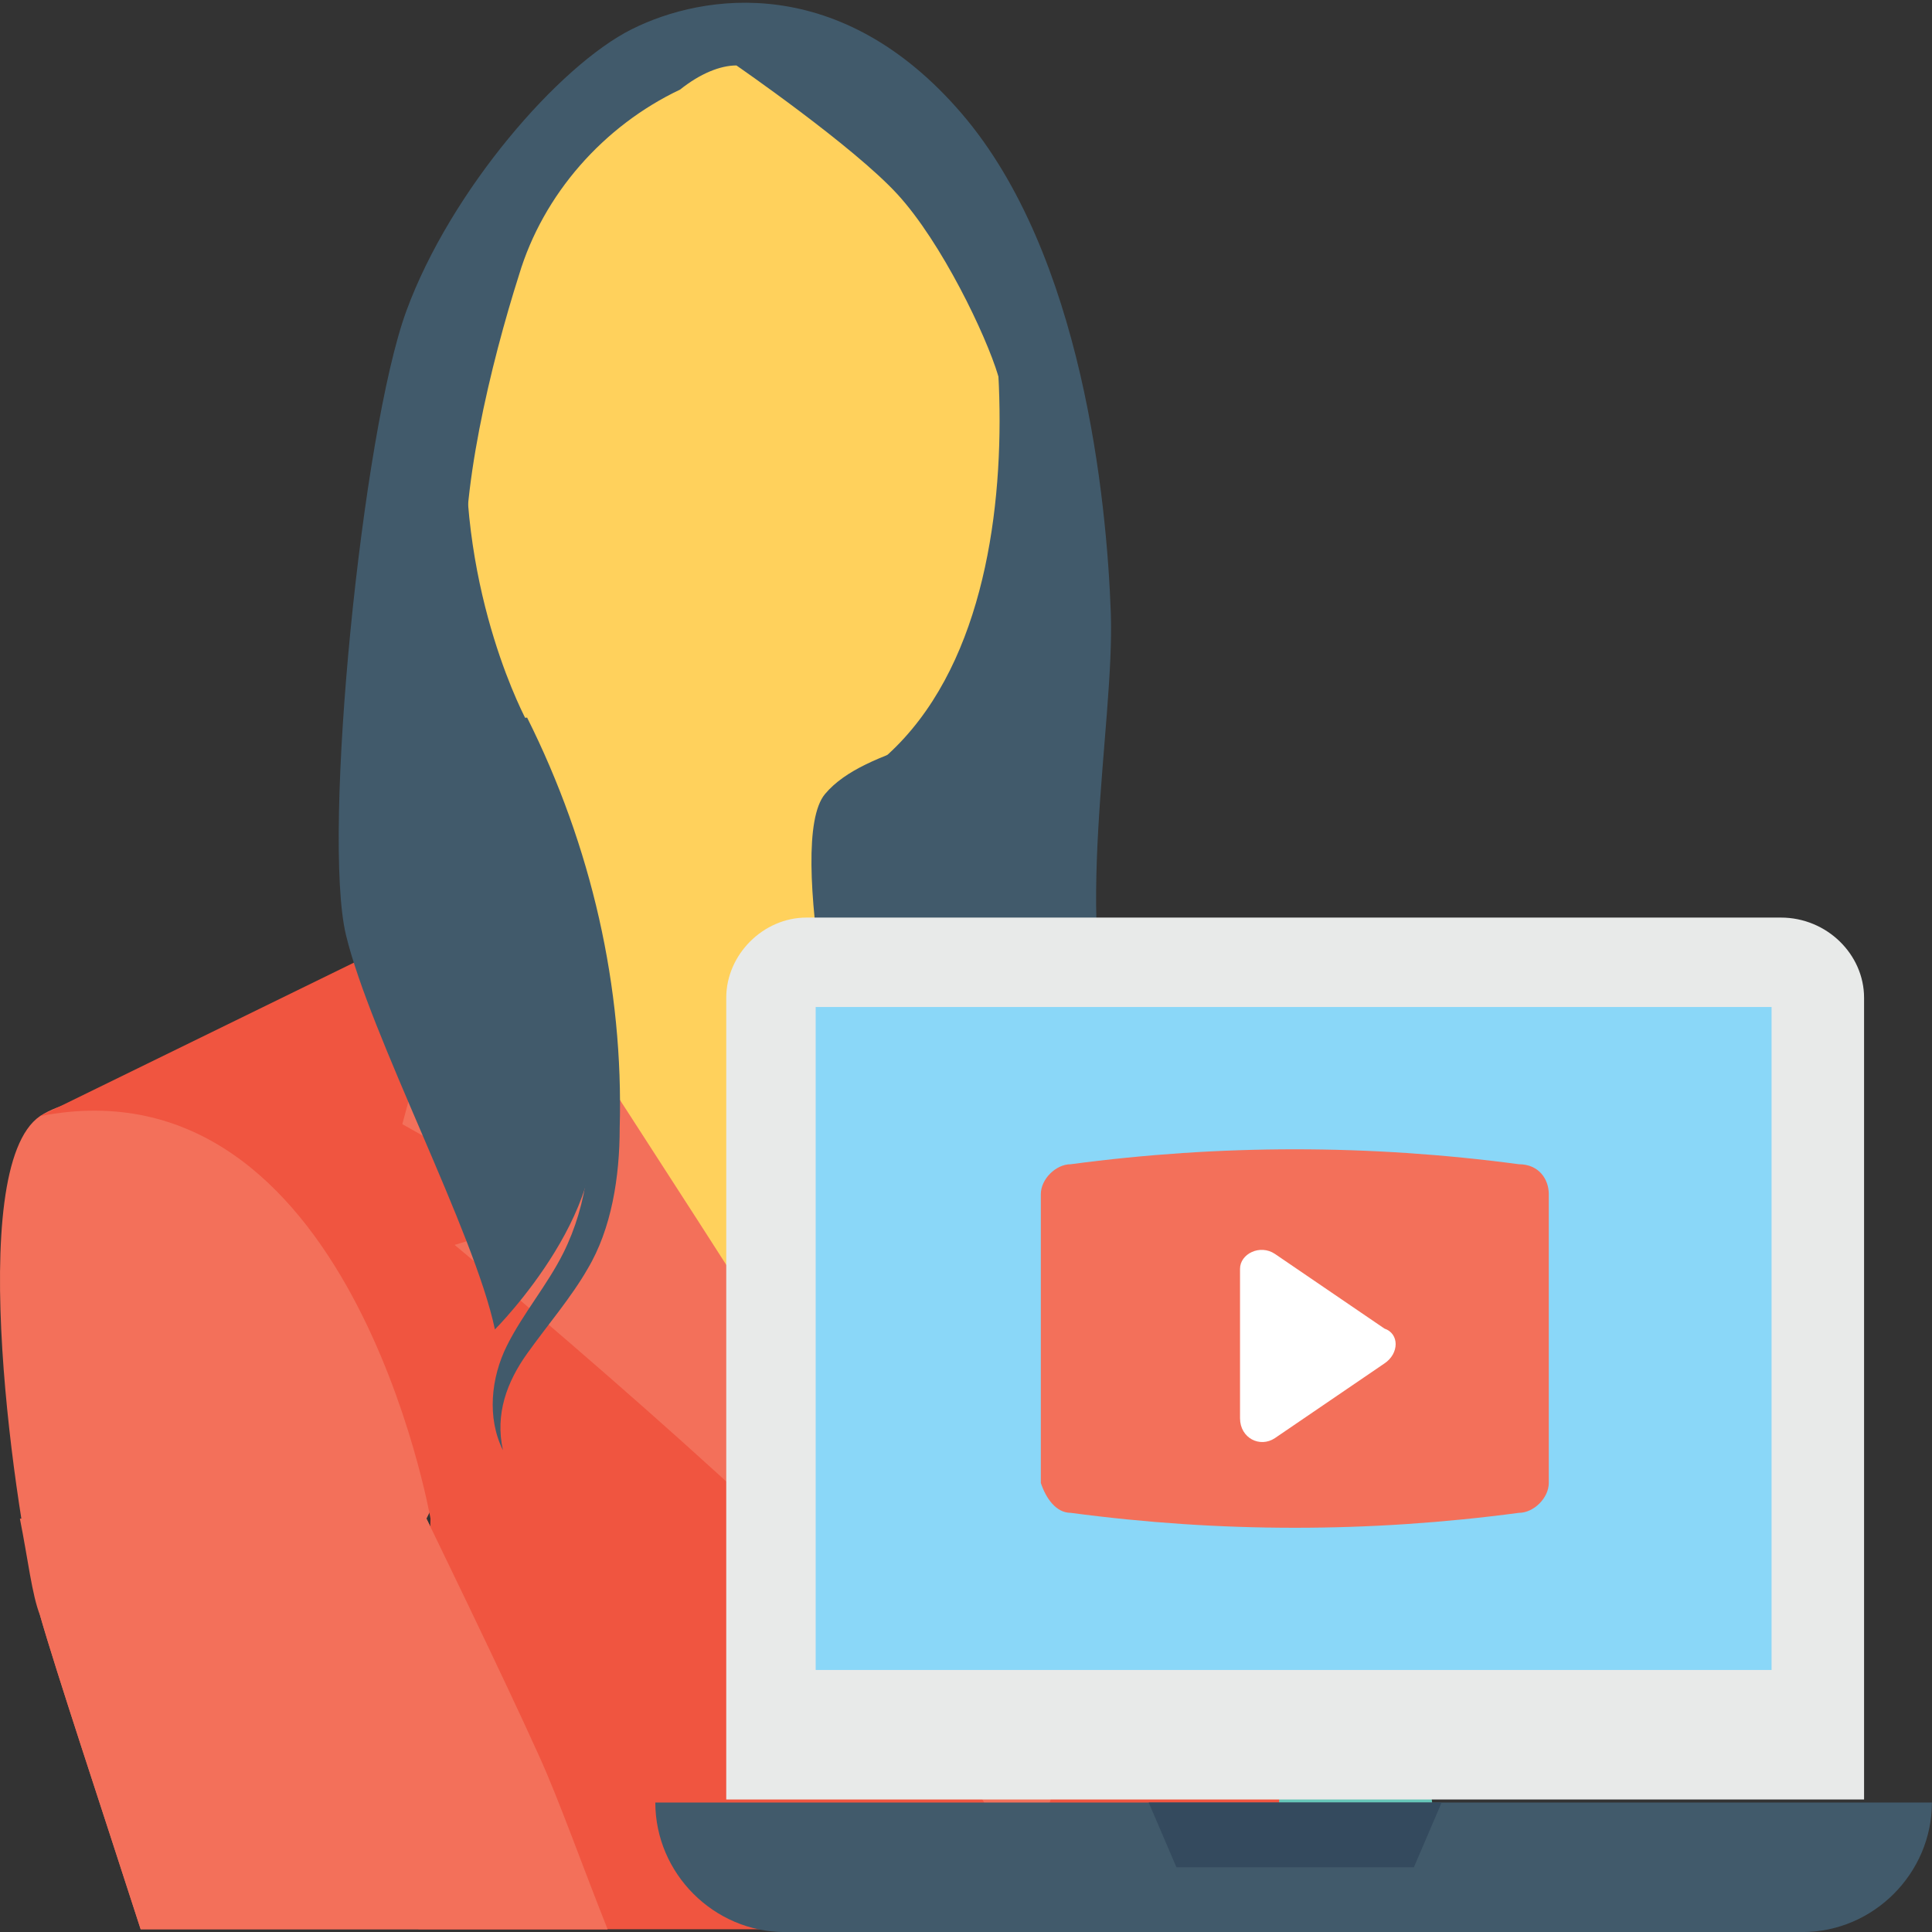 <?xml version="1.0" encoding="UTF-8" standalone="no"?> <!-- Generator: Adobe Illustrator 19.0.0, SVG Export Plug-In . SVG Version: 6.00 Build 0) --> <svg xmlns:dc="http://purl.org/dc/elements/1.1/" xmlns:cc="http://creativecommons.org/ns#" xmlns:rdf="http://www.w3.org/1999/02/22-rdf-syntax-ns#" xmlns:svg="http://www.w3.org/2000/svg" xmlns="http://www.w3.org/2000/svg" xmlns:sodipodi="http://sodipodi.sourceforge.net/DTD/sodipodi-0.dtd" xmlns:inkscape="http://www.inkscape.org/namespaces/inkscape" id="Capa_1" x="0px" y="0px" viewBox="0 0 511.938 511.938" style="enable-background:new 0 0 511.938 511.938;" xml:space="preserve" sodipodi:docname="woman-play-2.svg" inkscape:version="0.92.5 (2060ec1f9f, 2020-04-08)"><rect x="0" y="0" width="511.938" height="511.938" fill="#333333" stroke="none"/><defs id="defs1915"></defs> <path style="fill:#F3705A;" d="M37.271,511.21h123.733c-6.4-16-12.8-34.133-18.133-45.867c-9.6-21.333-29.867-62.933-29.867-62.933 s26.667-51.2,7.467-78.933s-88.533-41.6-109.867-27.733c-20.267,13.867-6.4,106.667,0,132.267 C14.871,442.943,26.605,478.143,37.271,511.21z" id="path1824"></path> <path style="fill:#66C6B9;" d="M386.071,511.21l-4.267-12.8c0,0-4.267-50.133-13.867-75.733c-2.133-6.4-5.333-12.8-7.467-20.267 c-4.267-11.733-10.667-30.933-18.133-45.867c-12.8-24.533-32-41.6-32-41.6L289.005,511.21H386.071z" id="path1826"></path> <path style="fill:#F05540;" d="M114.071,402.41l-3.2,108.8h227.2c1.067-38.4,2.133-83.2,1.067-97.067 c-2.133-26.667-28.8-99.2-28.8-99.2l-35.2-33.067l16,103.467l-28.8,92.8l-128-209.067l-27.733-20.267l-96,46.933 C92.738,279.743,114.071,402.41,114.071,402.41z" id="path1828"></path> <g id="g1834"> <ellipse style="fill:#415A6B;" cx="237.805" cy="175.21" rx="45.867" ry="103.467" id="ellipse1830"></ellipse> <ellipse style="fill:#415A6B;" cx="136.471" cy="174.143" rx="26.667" ry="70.4" id="ellipse1832"></ellipse> </g> <path style="fill:#FFD15C;" d="M219.671,210.41c0,0-5.333,32,0,40.533c5.333,7.467,5.333,7.467,5.333,7.467l38.4,73.6l-2.133,108.8 h-13.867L127.938,263.743l-4.267-32c0,0,16-24.533,16-40.533c0,0-18.133-33.067-16-77.867s3.2-61.867,21.333-75.733 c18.133-13.867,50.133-30.933,68.267-24.533s32,23.467,41.6,37.333C264.471,64.276,282.605,180.543,219.671,210.41z" id="path1836"></path> <g id="g1842"> <path style="fill:#F3705A;" d="M219.671,250.943c0,0,23.467,110.933,26.667,133.333c3.2,22.4,7.467,53.333,7.467,53.333l19.2,57.6 c0,0,24.533-77.867,22.4-115.2c-2.133-37.333-21.333-96-21.333-96l-24.533-37.333L219.671,250.943z" id="path1838"></path> <path style="fill:#F3705A;" d="M120.471,329.876c0,0,96,80,114.133,105.6c13.867,20.267,34.133,54.4,43.733,75.733h3.2 c-4.267-21.333-17.067-61.867-43.733-104.533c-38.4-61.867-113.067-176-113.067-176l-18.133,67.2l41.6,23.467L120.471,329.876z" id="path1840"></path> </g> <g id="g1850"> <path style="fill:#415A6B;" d="M195.138,17.343c0,0,30.933,21.333,42.667,34.133s23.467,37.333,26.667,48 c3.2,10.667,1.067,97.067-3.2,116.267s4.267,125.867-9.6,154.667c0,0,14.933,0,25.6-12.8c10.667-12.8,32-44.8,19.2-77.867 c-12.8-33.067-1.067-87.467-2.133-117.333c-1.067-29.867-7.467-94.933-39.467-132.267s-68.267-32-87.467-22.4 s-48,42.667-59.733,74.667s-22.4,138.667-16,165.333c6.4,26.667,34.133,78.933,39.467,104.533c0,0,34.133-34.133,24.533-61.867 c-8.533-27.733-27.733-98.133-32-136.533c-2.133-22.4,6.4-57.6,13.867-81.067c6.4-21.333,22.4-39.467,42.667-49.067 C185.538,19.476,190.871,17.343,195.138,17.343z" id="path1844"></path> <path style="fill:#415A6B;" d="M270.871,185.876c-12.8,9.6-41.6,11.733-52.267,24.533s5.333,84.267,10.667,101.333 c7.467,21.333,10.667,44.8,1.067,66.133c7.467-4.267,13.867-11.733,18.133-19.2c4.267-7.467,6.4-17.067,8.533-25.6 c8.533-34.133,11.733-69.333,9.6-103.467" id="path1846"></path> <path style="fill:#415A6B;" d="M139.671,190.143c17.067,34.133,25.6,71.467,24.533,108.8c0,12.8-2.133,26.667-8.533,37.333 c-4.267,7.467-10.667,14.933-16,22.4c-5.333,7.467-8.533,16-6.4,25.6c-4.267-8.533-3.2-19.2,1.067-27.733 c4.267-8.533,10.667-16,14.933-24.533c6.4-12.8,8.533-28.8,5.333-42.667c-4.267-17.067-14.933-32-23.467-46.933 c-9.6-14.933-18.133-32-16-49.067" id="path1848"></path> </g> <path style="fill:#F3705A;" d="M37.271,511.21h123.733c-6.4-16-12.8-34.133-18.133-45.867c-9.6-21.333-29.867-62.933-29.867-62.933 H5.271c2.133,10.667,3.2,20.267,5.333,25.6C14.871,442.943,26.605,478.143,37.271,511.21z" id="path1852"></path> <g id="g1882"> </g> <g id="g1884"> </g> <g id="g1886"> </g> <g id="g1888"> </g> <g id="g1890"> </g> <g id="g1892"> </g> <g id="g1894"> </g> <g id="g1896"> </g> <g id="g1898"> </g> <g id="g1900"> </g> <g id="g1902"> </g> <g id="g1904"> </g> <g id="g1906"> </g> <g id="g1908"> </g> <g id="g1910"> </g> <g id="g7566" transform="matrix(0.766,0,0,0.766,962.945,225.721)"><path id="path6851" d="m -612.281,50.472 v 277.333 h -393.6 v -277.333 c 0,-14.933 12.8,-27.733 27.733,-27.733 h 337.067 c 16,-10e-4 28.8,12.799 28.8,27.733 z" style="fill:#e8eae9" inkscape:connector-curvature="0"></path><path id="path6853" d="m -1030.415,328.872 v 0 c 0,24.533 20.267,44.8 44.8,44.8 h 352 c 24.533,0 44.8,-20.267 44.8,-44.8 v 0 z" style="fill:#415a6b" inkscape:connector-curvature="0"></path><rect id="rect6855" height="229.333" width="330.667" style="fill:#8ad7f8" y="53.672" x="-974.948"></rect><polygon transform="translate(-1030.948,-139.395)" id="polygon6889" points="262.933,490.667 180.8,490.667 171.2,468.267 272.533,468.267 " style="fill:#344a5e"></polygon><g transform="matrix(1.615,0,0,1.615,701.6,240.164)" id="g7050"><path inkscape:connector-curvature="0" style="fill:#f3705a" d="m -983.481,-7.128 c 32,4.267 64,4.267 96,0 3.2,0 6.4,-3.2 6.4,-6.4 v -61.867 c 0,-3.2 -2.133,-6.4 -6.4,-6.4 -32,-4.267 -64,-4.267 -96,0 -3.2,0 -6.4,3.2 -6.4,6.4 v 61.867 c 1.066,3.2 3.2,6.4 6.4,6.4 z" id="path6911"></path><path inkscape:connector-curvature="0" style="fill:#ffffff" d="m -916.281,-39.128 -23.467,16 c -3.2,2.133 -7.467,0 -7.467,-4.267 v -32 c 0,-3.2 4.267,-5.333 7.467,-3.2 l 23.467,16 c 3.2,1.067 3.2,5.333 0,7.467 z" id="path6913"></path></g></g><g id="g6915" transform="translate(-1030.948,-139.395)"> </g><g id="g6917" transform="translate(-1030.948,-139.395)"> </g><g id="g6919" transform="translate(-1030.948,-139.395)"> </g><g id="g6921" transform="translate(-1030.948,-139.395)"> </g><g id="g6923" transform="translate(-1030.948,-139.395)"> </g><g id="g6925" transform="translate(-1030.948,-139.395)"> </g><g id="g6927" transform="translate(-1030.948,-139.395)"> </g><g id="g6929" transform="translate(-1030.948,-139.395)"> </g><g id="g6931" transform="translate(-1030.948,-139.395)"> </g><g id="g6933" transform="translate(-1030.948,-139.395)"> </g><g id="g6935" transform="translate(-1030.948,-139.395)"> </g><g id="g6937" transform="translate(-1030.948,-139.395)"> </g><g id="g6939" transform="translate(-1030.948,-139.395)"> </g><g id="g6941" transform="translate(-1030.948,-139.395)"> </g><g id="g6943" transform="translate(-1030.948,-139.395)"> </g><g id="g7425" transform="translate(-525.352,240.024)"> </g><g id="g7427" transform="translate(-525.352,240.024)"> </g><g id="g7429" transform="translate(-525.352,240.024)"> </g><g id="g7431" transform="translate(-525.352,240.024)"> </g><g id="g7433" transform="translate(-525.352,240.024)"> </g><g id="g7435" transform="translate(-525.352,240.024)"> </g><g id="g7437" transform="translate(-525.352,240.024)"> </g><g id="g7439" transform="translate(-525.352,240.024)"> </g><g id="g7441" transform="translate(-525.352,240.024)"> </g><g id="g7443" transform="translate(-525.352,240.024)"> </g><g id="g7445" transform="translate(-525.352,240.024)"> </g><g id="g7447" transform="translate(-525.352,240.024)"> </g><g id="g7449" transform="translate(-525.352,240.024)"> </g><g id="g7451" transform="translate(-525.352,240.024)"> </g><g id="g7453" transform="translate(-525.352,240.024)"> </g></svg> 